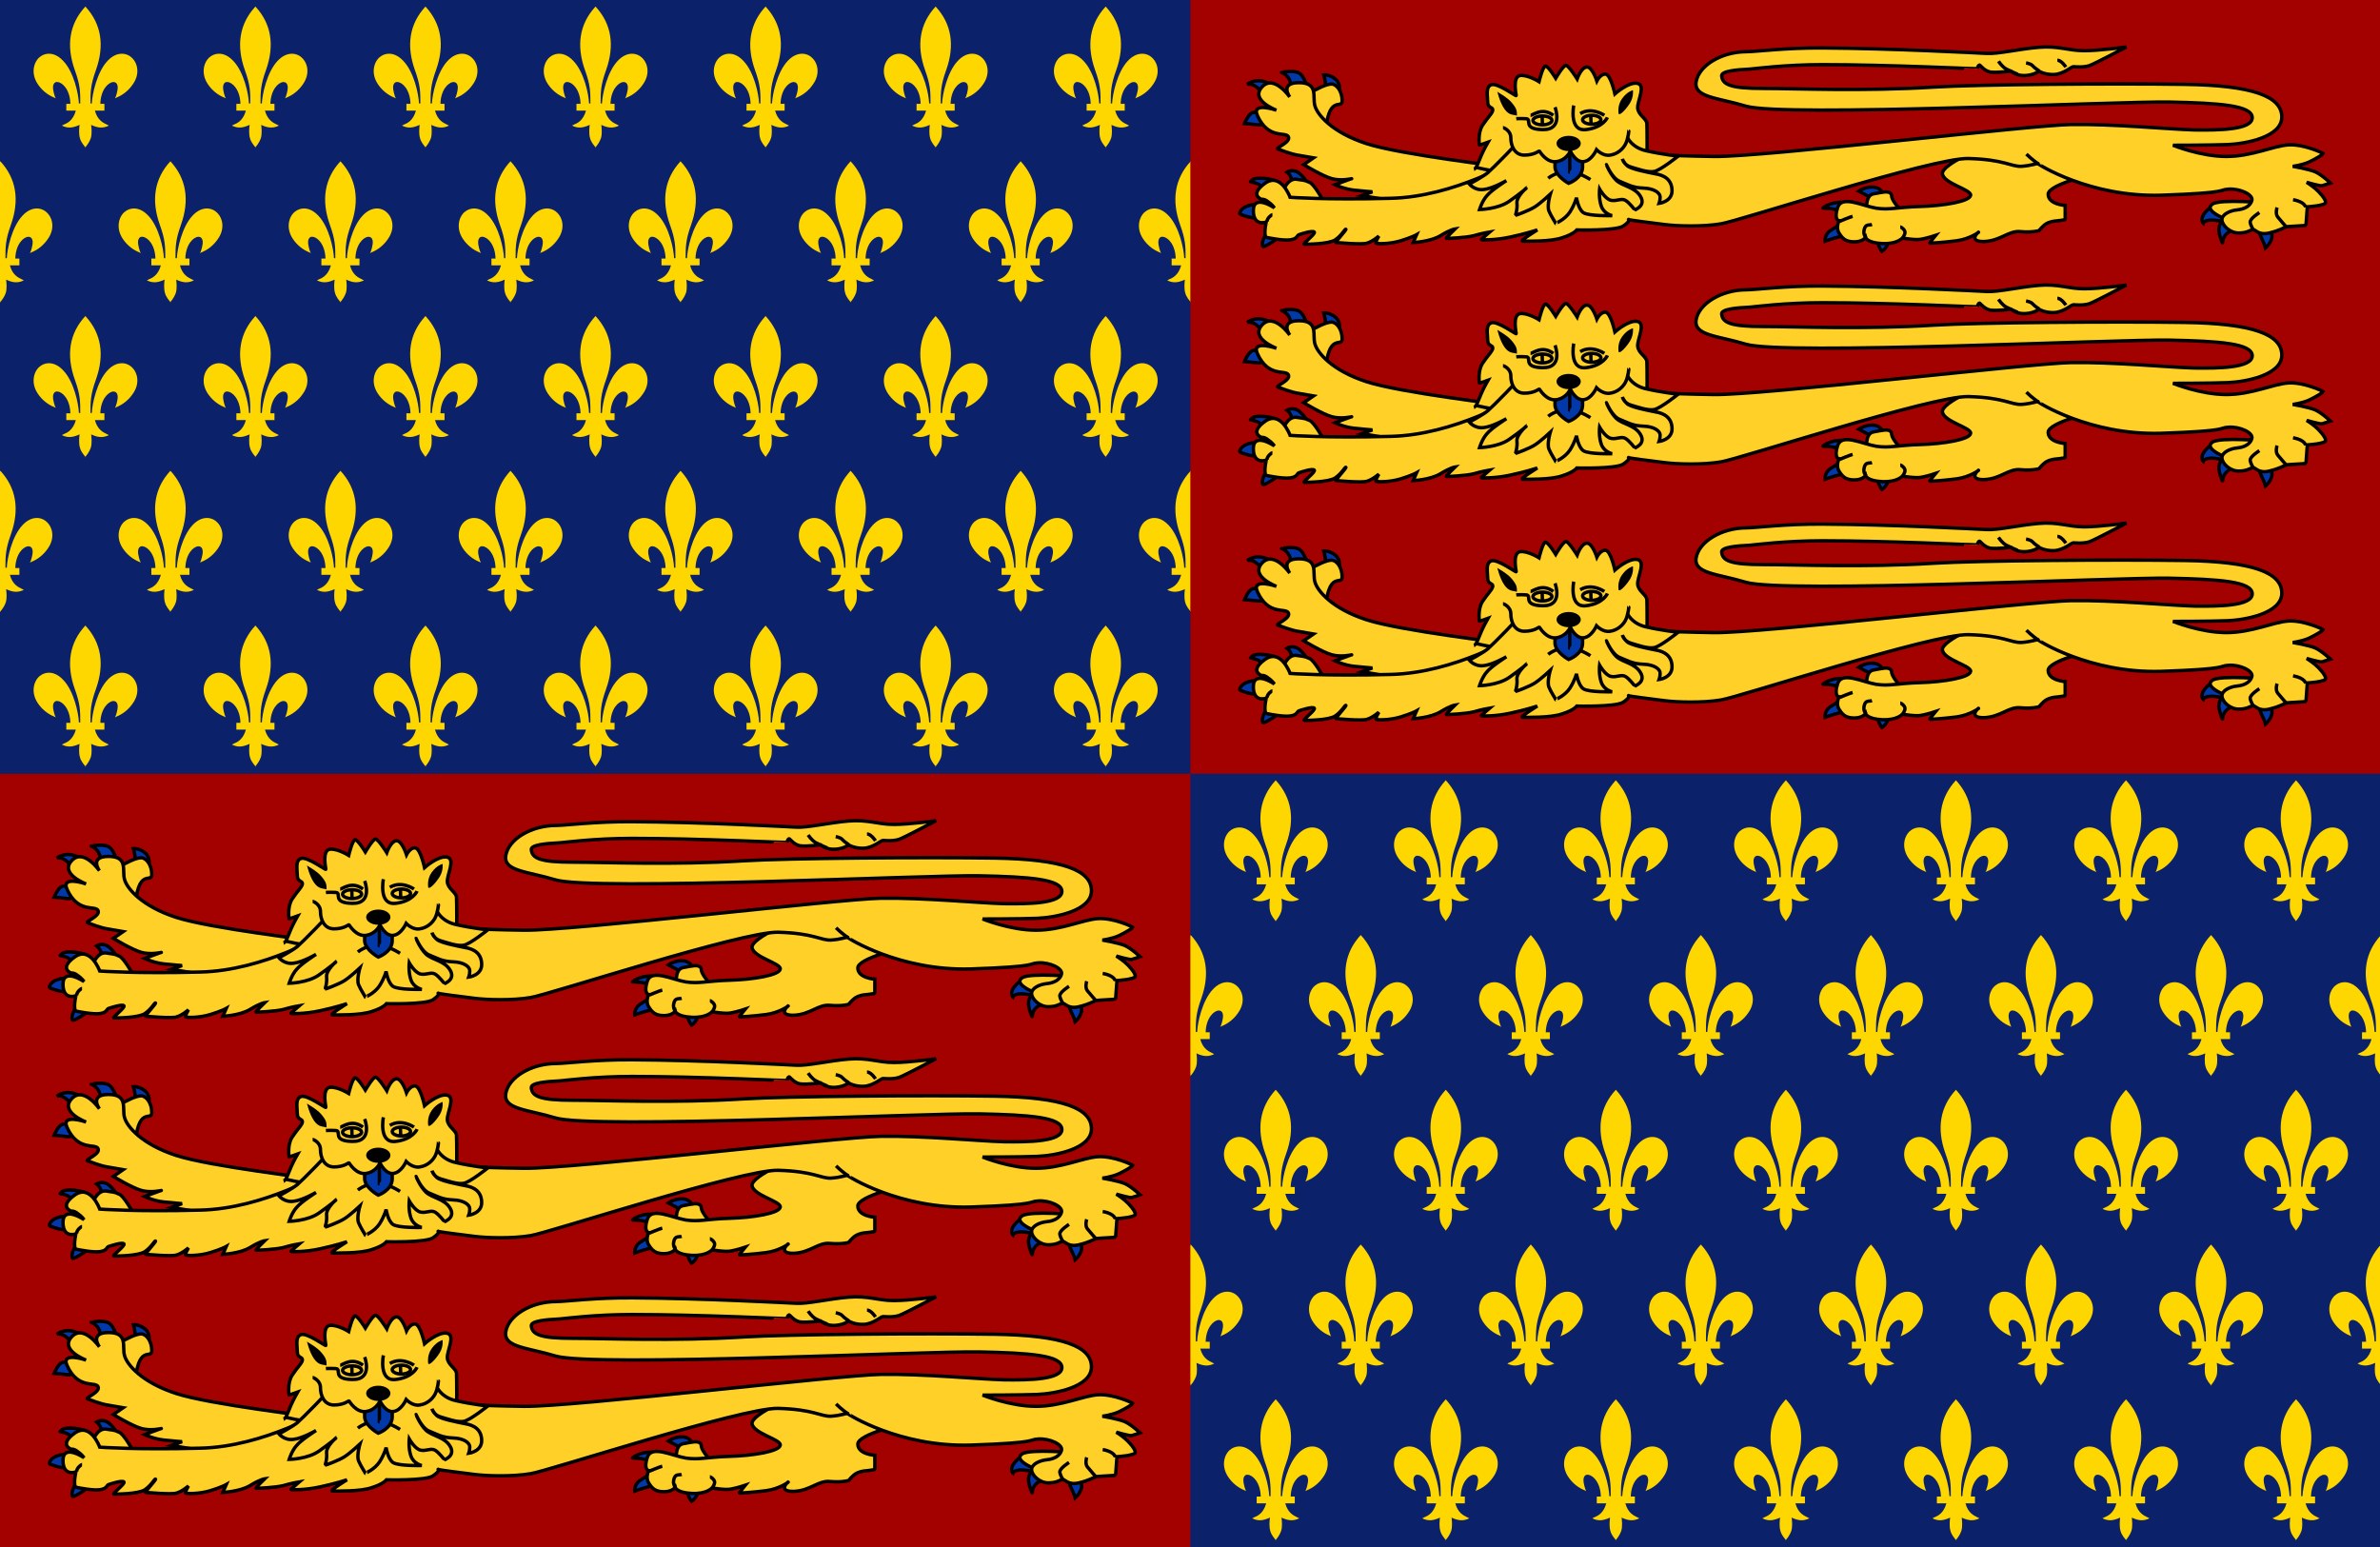 <svg height="650" width="1000" xmlns="http://www.w3.org/2000/svg" xmlns:xlink="http://www.w3.org/1999/xlink"><clipPath id="a"><path d="m0 0h700v455h-700z"/></clipPath><g clip-path="url(#a)" transform="scale(1.429)"><path d="m0 0h700v455h-700z" fill="#0b216a"/><g id="b" transform="translate(0 .022)"><use height="100%" width="100%" x="25" xlink:href="#c" y="-45.5"/><g id="c"><use height="100%" width="100%" x="-50" xlink:href="#d"/><path id="d" d="m50 88.9c.5-.6 1.3-1.6 1.7-2.8.4-1.3.2-3.1.1-3.9 1.9.9 3.3 1 4.8.4 0 0 .4-.2.4-.2l-.6-.3c-1-.5-2.7-1.2-3.5-4.1h2.8v-2h-1.2c.1-4.1 2.3-6.3 3.8-6.4.8 0 1.2.5 1.3 1.3.1 1.3-.6 3.1-.6 3.1l-.2.4.4-.2c2-.8 3.7-2.2 4.9-4 2.1-3 1.4-6.2-.4-7.8-1.6-1.5-4.5-1.8-7.1 1-3.1 3.3-4.5 9.8-4.6 12.5h-.4c0-3.3 0-5.4 1.6-9.8 2.6-7.3 1.6-13.6-3.1-18.7-4.7 5.1-5.7 11.4-3.1 18.7 1.6 4.4 1.6 6.4 1.6 9.8h-.4c-.1-2.8-1.5-9.3-4.6-12.5-2.6-2.8-5.4-2.5-7.1-1-1.7 1.6-2.4 4.8-.4 7.8 1.2 1.8 2.9 3.2 4.9 4l.4.2-.2-.4s-.7-1.8-.6-3.1c.1-.9.6-1.4 1.3-1.3 1.5.1 3.7 2.3 3.8 6.4h-1.2v2h2.8c-.8 2.9-2.5 3.7-3.5 4.1l-.6.3s.4.2.4.2c1.5.6 2.8.5 4.8-.4-.1.7-.3 2.6.1 3.9.3 1.2 1.2 2.2 1.7 2.8z" fill="#ffd700"/><use height="100%" width="100%" x="50" xlink:href="#d"/><use height="100%" width="100%" x="100" xlink:href="#d"/><use height="100%" width="100%" x="150" xlink:href="#d"/><use height="100%" width="100%" x="200" xlink:href="#d"/><use height="100%" width="100%" x="250" xlink:href="#d"/><use height="100%" width="100%" x="300" xlink:href="#d"/></g><use height="100%" width="100%" x="25" xlink:href="#c" y="45.5"/><use height="100%" width="100%" xlink:href="#c" y="91"/><use height="100%" width="100%" x="25" xlink:href="#c" y="136.5"/></g><use height="100%" transform="translate(0 0)" width="100%" x="350" xlink:href="#b" y="227.5"/><g id="e"><path d="m350 0h350v227.5h-350z" fill="#a30000"/><g transform="translate(-.276 .209)"><use height="100%" width="100%" xlink:href="#f" y="-70"/><g id="f" stroke="#000"><g fill="#0139ab"><path d="m664 134.2c0 2.8 1.1 5.5 1.6 6.4s.8 2.1.8 2.1 1.9-1.6 1.9-3.5c0-1.8-.5-4.4-.5-4.4"/><path d="m654.1 134.2c0 .2-1.6 1.4-1.4 3.5.3 2.1 1.1 3.7 1.1 3.5s0-2.1 1.9-3.2c1.9-1.2 4.9-1.8 4.9-1.8"/><path d="m652.2 129.4c-6.3 3.9-4.1 6-4.1 6s.3-.9 2.5-.9 6.3 1.2 6.3 1.2"/><path d="m552.2 137.7c-.5 3.7 1.4 6 1.4 6s2.2-1.2 1.9-4.1c-.3-3-1.6-4.6-1.6-4.6"/><path d="m542.4 135.4c-.3 0-2.5 1.2-4.1 2.3-1.6 1.2-1.4 3-1.4 3s4.9-1.8 6.6-1.6c1.6.2 2.5 1.2 2.5 1.2"/><path d="m544 129.6c-4.7-1.2-8 1.4-7.7 1.4s4.7 0 5.5 1.4 3 3 3 3"/><path d="m554.2 126.9c-.5 0-.5-1.8-3-2.1-2.5-.2-4.4 1.2-4.4 1.2s5.2 2.8 5.5 2.8 1.9-1.4 1.9-1.8z"/><path d="m390 96.9c.4-2-.5-5.1-.5-5.1s1.7-.2 3.5 1.3c1.7 1.5 1 3.8 1 3.8"/><path d="m379.8 96.1c.4-4-2.6-5-2.7-5s2.8-.7 4.8 0c1.9.7 2.7 4.4 2.7 4.4"/><path d="m371.5 97.4c-2.3-3.6-4.5-2.8-4.5-2.8s1.7-1.4 4.2-1c2.4.4 4.6 2.3 4.6 2.2"/><path d="m373.8 105.3c-2.1 1-2.7 1.4-4.5 1.1-1.7-.2-3.1-.3-3.1-.3s1.1-2.8 2.4-3.2c1.4-.3 3.8-.2 3.8-.2"/><path d="m380.1 123.2c0-1.8-1.4-2.8-1.4-2.8s1.9-1.2 3.8.5c1.9 1.6 2.7 4.1 2.7 4.1"/><path d="m372.2 125.7c-.1 0-1-1.4-2.2-1.9-1.3-.5-2.4-.6-2-.6s0-1 2.7-1 4.5.7 4.5.7"/><path d="m371.1 129.9c-5.9-.3-6.5 2.7-6.3 2.8s2.4 1 3.8 1.1 2.5 0 2.5 0"/><path d="m373.8 136.9c-3 3.5-2.4 5.4-2.1 5.4s1.4-.5 2.9-1.5c1.6-1 2.6-2.8 2.6-2.8"/></g><g fill="#ffd128"><path d="m376.3 129.4c.3 0 1.4-7.4 5.2-6.9s2.5.5 3.8.9c1.4.5 4.1 5.5 4.1 5.5"/><path d="m653.5 133.7c-.6-.3-5-2.3-2.7-3.9s16.1-.3 16.1-.3"/><path d="m562.9 133.2c-1.6-.5-3.3-.7-5.2-3.3s-.8-2.6-1.6-3.3-2.3-.3-5 .2-1.9 5.7-1.9 5.7"/><path d="m586 112.1c-1.6.5-14.9 5.9-14.6 8.8.4 2.9 8.5 4.6 8.3 6.3-.2 1.8-7.8 3.1-14.8 3.3s-8.9 1.1-13 .5c-4.1-.7-10.1-3.9-11.3-.2s.4 3.9.4 3.9-1 2 0 3.6 1.9 2.6 4.5 2.6c2.5 0 3.3-1.3 3.3-1.3s.4 1.6 4.9 1.8 5.8-1.6 6-1.6 3.9.7 5.6.3c1.7-.3 4.1-1.1 4.1-1.1s-1.9 2.3-1.7 2.3 3.9-.2 7.8-.7 6.8-2.6 6.6-2.6-3.3 2.9 1.6 2.8c4.9-.2 7.2-3.3 10.7-2.9 3.5.3 5.4-.3 5.4-.3s1-1.3 2.1-2c1.2-.7 2.5-.8 2.5-.8s3.1-.3 3.1-.5 0-4.1 0-4.1-5-.3-5-3.3c0-2.9 13.6-6 13.6-6z"/><path d="m389.9 110.1c.8-13.3 5-7.8 5-10.7s-1.7-4.9-3.1-4.9c-3.1 0-10.9 5.5-10.9 5.5"/><path d="m444.1 119.2c-1.9-.5-32-3.9-42.1-7.2s-14.4-8.5-15.1-11.1c-.8-2.6 1.2-6.8-4.7-6.8-5.8 0-2.7 4.2-2.7 4.2s-4.7-6.8-8.2-2.9 4.3 6.8 4.3 6.8-7.5-2.6-5.6 1.6c3.2 7.1 8.3 4.6 9.1 6.2s-3.9 3.3-3.1 3.6 3.9 1.5 5.8 1.8 4.7.8 4.7.8l-2.9 2s5.4 3.3 8.2 4.1c2.7.8 6.2 0 6 0s-5 1.8-5 1.8 2.7 1.3 5.6 1.6 5.4.5 5.4.5l-3.1 1.1 41.9 7 1.6-15.1z"/><path d="m446.8 116.6c-1 .2-18.8 11.1-37.7 11.5-18.8.5-29.5-.3-29.5-.3s-2.7-7.5-7.4-4.1-1 4.7-1 4.7.8-.2 1.9.7c1.2.8 1.9 1.8 1.9 1.8s-6.2-4.2-6.2.8 4.1 3.3 3.9 3.3-1 4.4 0 4.6 4.9 1 7 .7 1.9-1.3 2.5-1.5 3.9-1.3 4.5-.8-3.7 3.6-2.9 3.6 7.2 0 9.1-1.3 2.9-3.3 3.1-3.1-3.3 3.9-2.9 3.9 7.4.7 9.1.2 3.5-2.1 3.5-2.1-1.2 2-.8 2.1c.4.2 3.9.3 7.2-.7s4.7-1.8 4.7-1.8l-1 2.3s5-.2 8-2c2.9-1.8 4.3-2 4.3-2s-2.9 2.8-2.5 2.8 5.6-.2 8-.8c2.3-.7 4.7-1.1 4.7-1.1s-2.7 2.3-2.5 2.3 3.9.2 8.5-.8c4.7-1 8-2.1 8-2.1s-5.4 3.3-4.3 3.3c1.2 0 8.2.2 11.6-1 3.5-1.1 4.3-2.3 4.3-2.3s11.3.3 13.6-1.1c2.3-1.5 1.7-2.1 1.6-2-.2.2 6.8 1 10.5 1.5s11.5.7 16.7-.2c5.2-.8 62.3-19.5 72.8-19.2s12.4 2.4 15.5 2.3c3.1-.2 4.9-1 4.9-.8s15.3 9.9 36.1 9.3c20.8-.7 16.7-1.6 20-1.8s7.2 1.6 6.8 3.3c-.4 1.6-2.1 2.6-4.3 2.8-2.1.2-4.5 1.3-4.5 2.9s2.3 3.9 4.9 3.9c2.5 0 3.3-.8 4.1-1s1.6 1.8 4.9 1 4.3-1.6 5-1.8c.8-.2 5.8-.3 5.8-.5s.4-5.4.4-5.4 5.4-.3 5.4-1.3-1.9-3.1-3.1-4.1-2.5-1.8-2.5-1.8 3.7 1.1 4.5 1c.8-.2 2.5-.8 2.5-.8s-2.5-2.4-4.5-3.3c-1.9-.8-6.6-1.6-6.6-1.6s2.7-.3 4.9-1.3c2.1-1 4.1-2.3 4.1-2.4 0-.2-5.8-2.9-10.3-2.6s-10.7 3.4-18.2 3.4c-7.6 0-15.7-3.3-15.7-3.3s11.1 0 16.1-.2 15.9-2.1 15.9-8.1-8.3-9.3-28.5-9.6-61.1 0-73.8.8c-20.7 1.3-40.7.4-50.2.4s-12-1.1-12.2-3.7c-.1-1.4 4.2-1.8 8.4-2 1.3-.1 10.3-1.3 21.2-1.3 19.6 0 45.6 1.3 45.6 1.2 0-.5.4-1.1.6-1.1s1.6 2 3.5 2.1c1.9.2 5.8-.3 5.8-.3s1.6 1.5 4.3 1.3 3.9-1.3 3.9-1.3 1.6 1.1 4.5 1c2.9-.2 5-2.3 5.6-2.3s2.7.3 4.7-.3c1.9-.7 10.9-5.5 10.9-5.5s-7.8 1.1-12.4 1.1c-4.7 0-7.6-1.5-13.4-1s-12 2-15.3 1.8c-2.1-.1-28.1-1.5-48.1-1.6-10.8-.1-19.9 1.1-22.5 1.1-7.4 0-14 4.1-14.8 8.8s6.4 4.7 14.6 7.2c11 3.3 109.8-1.5 124.6-1.2s24.3 1 24.3 4.6-9.9 3.7-17.1 3.6c-7.2-.2-23.9-1.8-36.1-1.6s-90.8 9.6-105 9.4-22.9-.8-22.9-1-34 2.4-34 2.1zm141.1-28.8s1 1.6 2.3 2.3c1.4.7 3.3 1.5 3.3 1.5m2.5-3.3s1.4.2 1.9.8c.6.7 1.9 1.5 1.9 1.5m5.4-3.1c1.2 0 2.5 2 2.5 2"/><path d="m434.1 119.3c.3-.2 1.1-2.4 1.8-4s1.9-3.7 1.9-3.7-2.7 1-2.6.8-.5-3.5 1-5.8 3-3.6 3-4.5-1.5-.5-1.5-2.3-.7-4.5 1.1-5.1 7.3 3.5 7.3 3.2c0-.2-1.2-5.5 1.1-5.9 2.3-.3 5.6 1.8 5.6 1.8s1.1-4.6 1.9-4.6 3 3.6 3 3.6 2.2-3.8 3-3.8 3.3 4 3.3 4 1.2-3.5 2.9-3.5c1.6 0 2.9 4.1 2.9 4.1s1.1-2.2 2.6-2 2.7 5.8 2.7 5.8 4-3.6 6.6-3.1 0 5.2.1 7.2c.1 2.1 2.6 3.1 2.7 4.6s.1 10.8 0 10.8-27.6 6-30.7 5.6c-3.2-.3-19.6-3.3-19.8-3.6z"/><path d="m448.7 109c-1.9 2.7-9.4 10.2-11 11.6-1.6 1.3-5.4 3.3-5.4 3.3s1.6 2 4.3 1.6c2.7-.3 6.6-2.6 6.6-2.6s-4.4 2.8-5.7 4.4c-1.4 1.5-2.2 4.1-2.2 4.1s5.4-.1 8.7-2.4 5.4-4.1 5.3-4.1-3.2 2.7-3 4.6c.2 2-.5 3.6-.4 3.6s4-1.4 5.7-2.5 4.5-3.7 4.5-3.7-1 3.3-.4 4.9c.6 1.5 2.1 3.7 2 3.7s2.7-1.1 4.2-3.4c1.5-2.4 1.9-4.2 1.9-4.2s.5 3.3 2 4.4c1.6 1.1 8.5.9 8.5.9s-2.4-.5-3.2-2.8-.5-5-.5-5 1.7 3 3.4 3.3 3-.7 4.2 0 2.7 2.8 2.8 2.8c.1-.1 3.3-1.2 1.6-4s-5.2-2.9-7.1-4.7c-1.8-1.8-2.9-4.6-2.9-4.6 0-.1 1.6 4 3.9 4.9s3.7 1.9 7 2 4.9 1.5 4.9 2.6-.3 1.9-.3 1.9 3.8-.5 3.8-3.7c0-3.3-2.3-4.6-4.9-5-2.5-.5-7.2-1.4-8.3-2.4s-1.4-2-1.4-2 .4 1.8 2.5 2.4 5 1.7 6.9 1.3 7-4.5 7-4.5-4.7-.5-9.5-1.6c-4.9-1.1-6-5.1-6-5.1l-29.7.2z"/></g><g fill="none"><path d="m455.5 122.2s2.1-1.8 5.4-2c3.3-.1 7 2.4 7 2.4"/><path d="m458.5 114.3c0 .3-1.2 2.2-1 4.8.3 2.6 4 4.6 4 4.6s4-1.4 4.1-4.7-.5-5.2-.5-5.2z" fill="#0139ab"/><path d="m461.8 114.4s.1 6 0 6" stroke-linecap="round"/><path d="m442.2 107.3c.1 0 2.3.8 2.3 3s1 5.1 4 5.1 4.3-1.3 4.4-1.2 2.1 3.6 5.1 3.1 4-3.1 4-3.1 1.6 3.5 4 3.1c2.3-.3 3.7-3.5 3.7-3.5s1.9 2 4 1.6c2.1-.3 3.7-1.7 4.5-3.2s1.1-4.3 1-4.3" fill="#ffd128"/><path d="m457.5 101.3s2.6 6.7-3.6 6.6-3-3.1-4.9-3.2-2.9 0-2.9 0"/><path d="m463 100.8s-1.5 7.7 3.6 7.1 6.3-3.6 6.3-3.6"/><path d="m440.5 96.6s.7 3.2 2.1 5.2 2.5 1.6 3.7 2c0-1.4 0-2-1.5-3.8s-4.3-3.1-4.3-3.3z" fill="#000" stroke="none"/><path d="m476.2 103.3c0-.1-.5-2.4 1-4.5s3.2-2.5 3.2-2.5.3 1.8-.8 3.7c-1.1 1.8-2.9 3.7-3.3 3.3z" fill="#000" stroke="none"/><path d="m450.3 103.7c.7 0 3.4-2.5 6.7 0"/><path d="m464.9 103.2c3.4-2.1 7.1.5 7.1.5"/><path d="m456.6 105.2c0 .7-1.3 1.3-2.8 1.3-1.6 0-2.8-.6-2.8-1.3s1.3-1.3 2.8-1.3c1.6 0 2.8.6 2.8 1.3z"/><path d="m471 105c0 .7-1.2 1.3-2.7 1.3s-2.7-.6-2.7-1.3 1.2-1.3 2.7-1.3 2.7.6 2.7 1.3z"/><path d="m453.7 103.6c0 .1.1 3 .1 3"/><path d="m468 103.5.1 2.9"/><ellipse cx="461.509" cy="111.971" fill="#000" rx="3.569" ry="2.243" stroke="none"/><path d="m669.8 130.8s-.6 1.8.2 2.8 2.5 2.9 2.5 2.9"/><path d="m664.6 132.3s-2.9 1.8-2.7 2.9 1 2.3 1 2.3"/><path d="m674.5 128.5c3.7.7 3.7 2.3 3.7 2.3"/><path d="m545 133.4c-.8.2-3.9 1.5-3.9 1.5"/><path d="m550.7 135.8c-1 .3-1.9-.2-2.3 1.5-.4 1.6.6 2.4.6 2.4"/><path d="m559 136.5c.2 0 1.4.8 1.4 1.6s-.8 1.8-.8 1.8"/><path d="m374.4 132.9c-.2 0-1.6 1-1.6 2.1"/><path d="m599.8 118.1c-1.9-1.2-3.7-3-3.7-3"/></g></g><use height="100%" width="100%" xlink:href="#f" y="70"/></g></g><use height="100%" width="100%" x="-350" xlink:href="#e" y="227.5"/></g></svg>